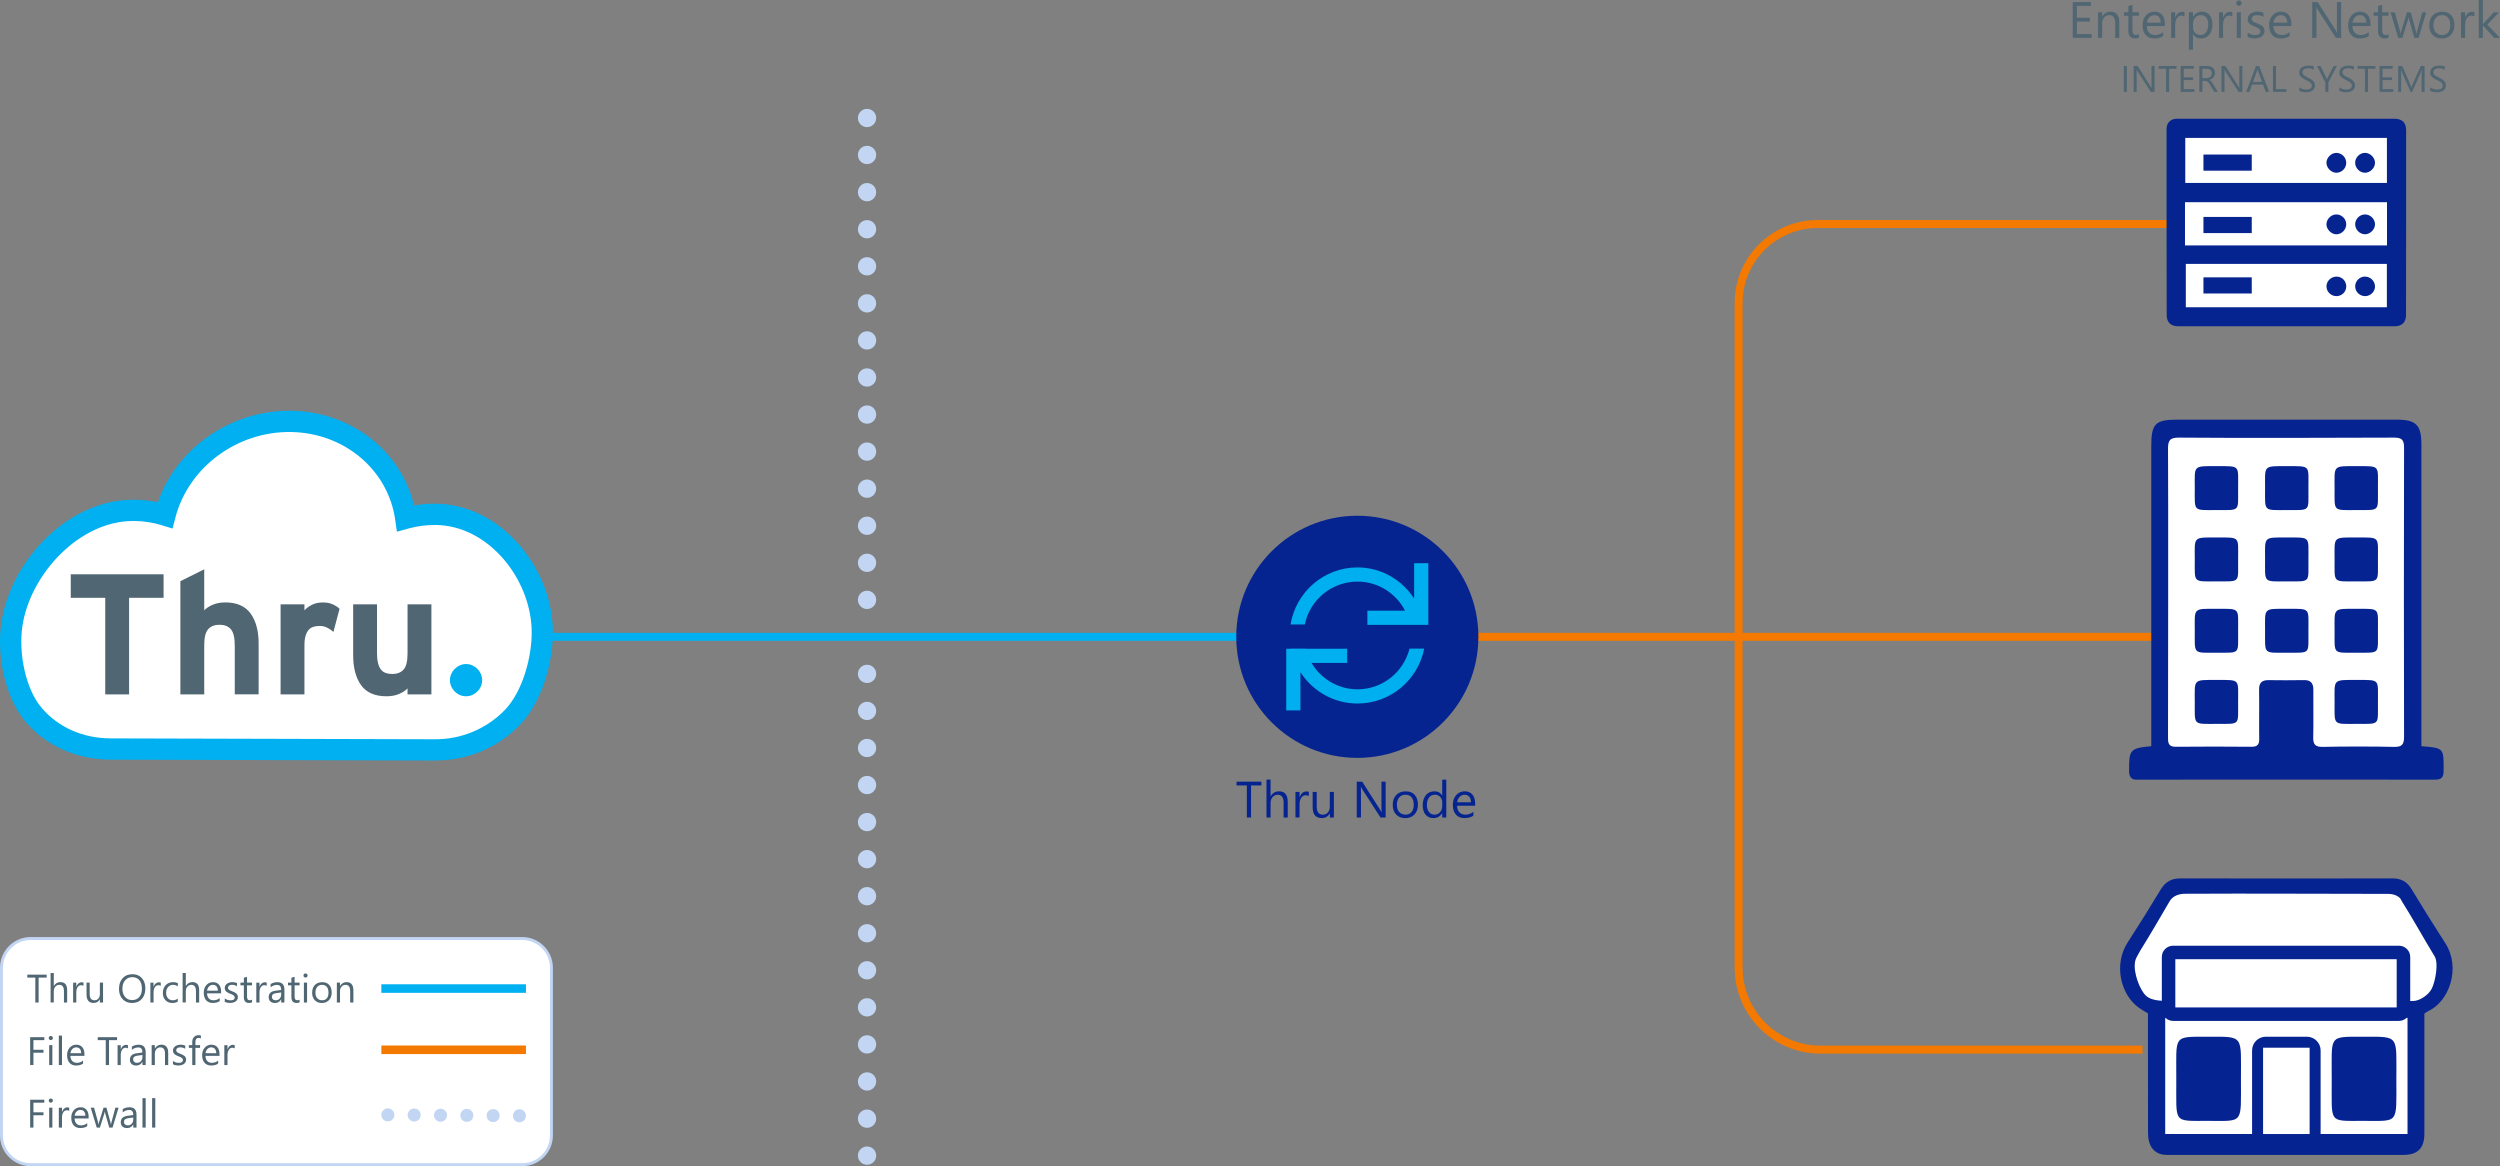 <?xml version="1.0" encoding="UTF-8"?><svg id="b" xmlns="http://www.w3.org/2000/svg" viewBox="0 0 879.42 410.22"><rect x="0" y="0" width="879.42" height="410.22" fill="#808080" stroke="none"/><defs><style>.d{fill:#f37900;}.e{fill:#00afef;}.f{fill:#fff;}.g{fill:#506672;}.h{fill:#062491;}.i{fill:#062490;}.j{fill:#00b0f0;}.k{fill:#c2d5f2;}</style></defs><g id="c"><path class="k" d="M305,64.38c-1.78,0-3.22,1.44-3.22,3.22,0,1.78,1.44,3.22,3.22,3.22,1.78,0,3.22-1.44,3.22-3.22,0-1.78-1.44-3.22-3.22-3.22"/><path class="k" d="M305,77.42c-1.78,0-3.22,1.44-3.22,3.22s1.44,3.22,3.22,3.22c1.78,0,3.22-1.44,3.22-3.22,0-1.78-1.44-3.22-3.22-3.22"/><path class="k" d="M305,90.46c-1.78,0-3.22,1.44-3.22,3.22,0,1.78,1.44,3.22,3.22,3.22,1.78,0,3.22-1.44,3.22-3.22,0-1.78-1.44-3.22-3.22-3.22"/><path class="k" d="M305,103.49c-1.78,0-3.22,1.44-3.22,3.22,0,1.78,1.44,3.22,3.22,3.22,1.78,0,3.22-1.44,3.22-3.22,0-1.78-1.44-3.22-3.22-3.22"/><path class="k" d="M305,116.53c-1.78,0-3.22,1.44-3.22,3.22,0,1.78,1.44,3.22,3.22,3.22,1.78,0,3.22-1.44,3.22-3.22,0-1.78-1.44-3.22-3.22-3.22"/><path class="k" d="M305,129.57c-1.78,0-3.22,1.44-3.22,3.22,0,1.78,1.44,3.22,3.22,3.22s3.22-1.44,3.22-3.22c0-1.78-1.44-3.22-3.22-3.22"/><path class="k" d="M305,142.61c-1.78,0-3.22,1.44-3.22,3.22,0,1.78,1.44,3.22,3.22,3.22,1.78,0,3.22-1.44,3.22-3.22,0-1.78-1.44-3.22-3.22-3.22"/><path class="k" d="M305,155.64c-1.78,0-3.22,1.44-3.22,3.22,0,1.78,1.44,3.22,3.22,3.22,1.78,0,3.22-1.44,3.22-3.22,0-1.78-1.44-3.22-3.22-3.22"/><path class="k" d="M305,168.68c-1.78,0-3.22,1.44-3.22,3.22,0,1.78,1.44,3.22,3.22,3.22,1.78,0,3.22-1.44,3.22-3.22,0-1.78-1.44-3.22-3.22-3.22"/><path class="k" d="M305,181.72c-1.78,0-3.22,1.44-3.22,3.22,0,1.78,1.44,3.22,3.22,3.22,1.78,0,3.22-1.44,3.22-3.22,0-1.78-1.44-3.22-3.22-3.22"/><path class="k" d="M305,194.76c-1.78,0-3.22,1.44-3.22,3.22,0,1.78,1.44,3.22,3.22,3.22,1.78,0,3.22-1.44,3.22-3.22,0-1.78-1.44-3.22-3.22-3.22"/><path class="k" d="M305,207.79c-1.78,0-3.22,1.44-3.22,3.22s1.44,3.22,3.22,3.22c1.78,0,3.22-1.44,3.22-3.22s-1.44-3.22-3.22-3.22"/><path class="k" d="M305,233.83c-1.78,0-3.22,1.44-3.22,3.22,0,1.78,1.44,3.22,3.22,3.22s3.22-1.44,3.22-3.22-1.44-3.22-3.22-3.22"/><path class="k" d="M305,246.86c-1.78,0-3.22,1.44-3.22,3.22,0,1.78,1.44,3.22,3.22,3.22,1.78,0,3.22-1.44,3.22-3.22,0-1.78-1.44-3.22-3.22-3.22"/><path class="k" d="M305,259.9c-1.78,0-3.22,1.44-3.22,3.22s1.44,3.22,3.22,3.22,3.22-1.44,3.22-3.22c0-1.78-1.44-3.22-3.22-3.22"/><path class="k" d="M305,272.93c-1.78,0-3.22,1.44-3.22,3.22,0,1.78,1.44,3.22,3.22,3.22s3.22-1.44,3.22-3.22c0-1.78-1.44-3.22-3.22-3.22"/><path class="k" d="M305,285.96c-1.78,0-3.22,1.44-3.22,3.22s1.44,3.22,3.22,3.22c1.78,0,3.22-1.44,3.22-3.22,0-1.78-1.44-3.22-3.22-3.22"/><path class="k" d="M305,299c-1.78,0-3.22,1.44-3.22,3.22,0,1.78,1.44,3.22,3.22,3.22,1.78,0,3.22-1.44,3.22-3.22,0-1.78-1.44-3.22-3.22-3.22"/><path class="k" d="M305,312.03c-1.78,0-3.22,1.44-3.22,3.22,0,1.78,1.44,3.22,3.22,3.22,1.78,0,3.22-1.44,3.22-3.22,0-1.78-1.44-3.22-3.22-3.22"/><path class="k" d="M305,325.07c-1.78,0-3.22,1.44-3.22,3.22,0,1.78,1.44,3.22,3.22,3.22,1.78,0,3.22-1.44,3.22-3.22s-1.44-3.22-3.22-3.22"/><path class="k" d="M305,338.1c-1.78,0-3.22,1.44-3.22,3.22,0,1.78,1.44,3.22,3.22,3.22,1.78,0,3.22-1.44,3.22-3.22,0-1.78-1.44-3.22-3.22-3.22"/><path class="k" d="M305,351.13c-1.78,0-3.22,1.44-3.22,3.22,0,1.78,1.44,3.22,3.22,3.22,1.78,0,3.22-1.44,3.22-3.22,0-1.78-1.44-3.22-3.22-3.22"/><path class="k" d="M305,364.17c-1.78,0-3.22,1.44-3.22,3.22,0,1.78,1.44,3.22,3.22,3.22,1.78,0,3.22-1.44,3.22-3.22s-1.44-3.22-3.22-3.22"/><path class="k" d="M305,377.2c-1.78,0-3.22,1.44-3.22,3.22,0,1.78,1.44,3.22,3.22,3.22,1.78,0,3.22-1.44,3.22-3.22s-1.44-3.22-3.22-3.22"/><path class="k" d="M305,51.29c-1.78,0-3.22,1.44-3.22,3.22,0,1.78,1.44,3.22,3.22,3.22,1.78,0,3.22-1.44,3.22-3.22,0-1.78-1.44-3.22-3.22-3.22"/><path class="k" d="M305,390.29c-1.78,0-3.22,1.44-3.22,3.22,0,1.78,1.44,3.22,3.22,3.22,1.78,0,3.22-1.44,3.22-3.22,0-1.78-1.44-3.22-3.22-3.22"/><path class="k" d="M305,38.29c-1.78,0-3.22,1.44-3.22,3.22,0,1.78,1.44,3.22,3.22,3.22,1.78,0,3.22-1.44,3.22-3.22,0-1.78-1.44-3.22-3.22-3.22"/><path class="k" d="M305,403.29c-1.78,0-3.22,1.44-3.22,3.22,0,1.78,1.44,3.22,3.22,3.22,1.78,0,3.22-1.44,3.22-3.22,0-1.78-1.44-3.22-3.22-3.22"/><path class="i" d="M443.72,276.3h-3.64v11.27h-1.48v-11.27h-3.63v-1.34h8.75v1.34Z"/><path class="i" d="M452.98,287.57h-1.44v-5.19c0-1.88-.7-2.81-2.09-2.81-.7,0-1.29.27-1.78.81s-.72,1.24-.72,2.09v5.1h-1.44v-13.32h1.44v5.82h.04c.69-1.14,1.68-1.71,2.95-1.71,2.03,0,3.04,1.22,3.04,3.67v5.55Z"/><path class="i" d="M460.39,280.03c-.25-.19-.62-.29-1.09-.29-.62,0-1.13.29-1.54.87s-.62,1.37-.62,2.37v4.59h-1.44v-9h1.44v1.85h.04c.21-.63.52-1.13.94-1.48s.89-.53,1.42-.53c.38,0,.66.04.86.12v1.49Z"/><path class="i" d="M469.23,287.57h-1.44v-1.42h-.04c-.6,1.09-1.52,1.63-2.78,1.63-2.14,0-3.22-1.28-3.22-3.83v-5.38h1.43v5.15c0,1.9.73,2.85,2.18,2.85.7,0,1.28-.26,1.74-.78s.68-1.2.68-2.03v-5.19h1.44v9Z"/><path class="i" d="M487.42,287.57h-1.81l-6.49-10.05c-.16-.25-.3-.52-.4-.79h-.05c.05.27.07.85.07,1.73v9.11h-1.48v-12.6h1.92l6.31,9.89c.26.41.43.69.51.84h.04c-.06-.36-.09-.98-.09-1.85v-8.88h1.48v12.6Z"/><path class="i" d="M494.3,287.78c-1.33,0-2.39-.42-3.19-1.26s-1.19-1.96-1.19-3.34c0-1.51.41-2.69,1.24-3.54s1.94-1.27,3.35-1.27,2.39.41,3.14,1.24,1.13,1.97,1.13,3.44-.41,2.59-1.22,3.45-1.9,1.3-3.27,1.3ZM494.4,279.57c-.93,0-1.66.31-2.2.94s-.81,1.5-.81,2.61.27,1.91.82,2.52,1.27.92,2.19.92,1.65-.3,2.15-.91.75-1.46.75-2.58-.25-1.99-.75-2.6-1.22-.91-2.15-.91Z"/><path class="i" d="M508.76,287.57h-1.44v-1.53h-.04c-.67,1.16-1.7,1.74-3.09,1.74-1.13,0-2.03-.4-2.71-1.21s-1.02-1.9-1.02-3.29c0-1.49.38-2.68,1.12-3.58s1.75-1.34,3-1.34,2.14.49,2.7,1.46h.04v-5.57h1.44v13.32ZM507.32,283.5v-1.33c0-.73-.24-1.34-.72-1.85s-1.09-.76-1.83-.76c-.88,0-1.57.32-2.07.97s-.76,1.54-.76,2.67c0,1.04.24,1.86.73,2.46s1.13.9,1.95.9,1.45-.29,1.96-.87.75-1.31.75-2.2Z"/><path class="i" d="M518.91,283.43h-6.35c.02,1,.29,1.78.81,2.32s1.22.82,2.13.82c1.01,0,1.95-.33,2.79-1v1.35c-.79.57-1.84.86-3.14.86s-2.27-.41-3-1.23-1.09-1.97-1.09-3.45c0-1.4.4-2.54,1.19-3.42s1.78-1.32,2.96-1.32,2.09.38,2.73,1.14.97,1.82.97,3.17v.76ZM517.44,282.21c0-.83-.21-1.48-.6-1.94s-.94-.69-1.65-.69-1.26.24-1.73.73-.77,1.12-.88,1.91h4.86Z"/><path class="g" d="M735.79,13.32h-6.68V.72h6.4v1.34h-4.92v4.19h4.55v1.33h-4.55v4.41h5.2v1.34Z"/><path class="g" d="M745.5,13.32h-1.44v-5.13c0-1.91-.7-2.87-2.09-2.87-.72,0-1.32.27-1.79.81s-.71,1.23-.71,2.05v5.13h-1.44V4.32h1.44v1.49h.04c.68-1.14,1.66-1.71,2.95-1.71.98,0,1.74.32,2.26.95s.78,1.55.78,2.76v5.5Z"/><path class="g" d="M752.39,13.24c-.34.19-.79.28-1.34.28-1.58,0-2.36-.88-2.36-2.64v-5.33h-1.55v-1.23h1.55v-2.2l1.44-.47v2.66h2.27v1.23h-2.27v5.07c0,.6.1,1.03.31,1.29s.54.39,1.02.39c.36,0,.68-.1.94-.3v1.23Z"/><path class="g" d="M761.54,9.18h-6.35c.02,1,.29,1.78.81,2.32s1.22.82,2.13.82c1.01,0,1.95-.33,2.79-1v1.35c-.79.57-1.84.86-3.14.86s-2.27-.41-3-1.23-1.09-1.97-1.09-3.45c0-1.4.4-2.54,1.19-3.42s1.78-1.32,2.96-1.32,2.09.38,2.73,1.14.97,1.82.97,3.17v.76ZM760.07,7.96c0-.83-.21-1.48-.6-1.94s-.94-.69-1.65-.69-1.26.24-1.73.73-.77,1.12-.88,1.91h4.86Z"/><path class="g" d="M768.42,5.78c-.25-.19-.62-.29-1.09-.29-.62,0-1.13.29-1.54.87s-.62,1.37-.62,2.37v4.59h-1.44V4.32h1.44v1.85h.04c.21-.63.52-1.13.94-1.48s.89-.53,1.42-.53c.38,0,.66.04.86.12v1.49Z"/><path class="g" d="M771.46,12.02h-.04v5.44h-1.44V4.32h1.44v1.58h.04c.71-1.2,1.75-1.79,3.11-1.79,1.16,0,2.07.4,2.72,1.21s.98,1.89.98,3.24c0,1.51-.37,2.71-1.1,3.62s-1.73,1.36-3.01,1.36c-1.17,0-2.07-.5-2.7-1.51ZM771.42,8.39v1.26c0,.74.24,1.38.73,1.89s1.1.78,1.84.78c.87,0,1.56-.33,2.05-1s.74-1.6.74-2.79c0-1-.23-1.79-.69-2.36s-1.09-.85-1.88-.85c-.84,0-1.51.29-2.02.87s-.76,1.31-.76,2.19Z"/><path class="g" d="M785.26,5.78c-.25-.19-.62-.29-1.09-.29-.62,0-1.13.29-1.54.87s-.62,1.37-.62,2.37v4.59h-1.44V4.32h1.44v1.85h.04c.21-.63.52-1.13.94-1.48s.89-.53,1.42-.53c.38,0,.66.04.86.12v1.49Z"/><path class="g" d="M787.56,2.04c-.26,0-.48-.09-.66-.26s-.27-.4-.27-.67.09-.49.27-.67.4-.27.66-.27.49.09.67.27.28.4.28.67-.09.48-.28.66-.41.27-.67.27ZM788.26,13.32h-1.44V4.32h1.44v9Z"/><path class="g" d="M790.64,13v-1.55c.79.58,1.65.87,2.59.87,1.27,0,1.9-.42,1.9-1.27,0-.24-.05-.44-.16-.61s-.25-.31-.44-.44-.4-.24-.65-.35-.52-.21-.8-.32c-.4-.16-.75-.32-1.05-.48s-.55-.34-.76-.54-.35-.43-.46-.69-.15-.56-.15-.91c0-.42.1-.8.29-1.12s.45-.6.77-.82.69-.39,1.1-.5.84-.17,1.28-.17c.78,0,1.48.13,2.09.4v1.46c-.66-.43-1.42-.65-2.29-.65-.27,0-.51.03-.73.09s-.4.15-.56.26-.28.24-.36.4-.13.33-.13.51c0,.23.04.43.13.59s.21.3.37.42.36.23.6.33.5.21.8.33c.4.15.76.31,1.07.47s.59.34.81.54.39.44.51.7.18.58.18.94c0,.45-.1.83-.29,1.16s-.46.6-.79.82c-.33.22-.71.38-1.13.48s-.88.16-1.34.16c-.93,0-1.73-.18-2.41-.54Z"/><path class="g" d="M806.05,9.18h-6.35c.02,1,.29,1.78.81,2.32s1.22.82,2.13.82c1.01,0,1.95-.33,2.79-1v1.35c-.79.57-1.84.86-3.14.86s-2.27-.41-3-1.23-1.09-1.97-1.09-3.45c0-1.4.4-2.54,1.19-3.42s1.78-1.32,2.96-1.32,2.09.38,2.73,1.14.97,1.82.97,3.17v.76ZM804.58,7.96c0-.83-.21-1.48-.6-1.94s-.94-.69-1.65-.69-1.26.24-1.73.73-.77,1.12-.88,1.91h4.86Z"/><path class="g" d="M823.52,13.32h-1.81l-6.49-10.05c-.16-.25-.3-.52-.4-.79h-.05c.05.27.07.85.07,1.73v9.11h-1.48V.72h1.92l6.31,9.89c.26.41.43.69.51.84h.04c-.06-.36-.09-.98-.09-1.85V.72h1.48v12.6Z"/><path class="g" d="M833.86,9.18h-6.35c.02,1,.29,1.78.81,2.32s1.22.82,2.13.82c1.01,0,1.95-.33,2.79-1v1.35c-.79.57-1.84.86-3.14.86s-2.27-.41-3-1.23-1.09-1.97-1.09-3.45c0-1.4.4-2.54,1.19-3.42s1.78-1.32,2.96-1.32,2.09.38,2.73,1.14.97,1.82.97,3.17v.76ZM832.38,7.96c0-.83-.21-1.48-.6-1.94s-.94-.69-1.65-.69-1.26.24-1.73.73-.77,1.12-.88,1.91h4.86Z"/><path class="g" d="M840.22,13.24c-.34.19-.79.28-1.34.28-1.58,0-2.36-.88-2.36-2.64v-5.33h-1.55v-1.23h1.55v-2.2l1.44-.47v2.66h2.27v1.23h-2.27v5.07c0,.6.1,1.03.31,1.29s.54.39,1.02.39c.36,0,.68-.1.94-.3v1.23Z"/><path class="g" d="M853.48,4.32l-2.7,9h-1.49l-1.85-6.44c-.07-.25-.12-.52-.14-.83h-.04c-.02.21-.08.48-.18.82l-2.01,6.46h-1.44l-2.72-9h1.51l1.86,6.77c.06.21.1.47.12.81h.07c.02-.26.07-.53.16-.83l2.07-6.75h1.32l1.86,6.79c.06.22.1.49.13.81h.07c.01-.23.06-.5.15-.81l1.83-6.79h1.42Z"/><path class="g" d="M858.91,13.54c-1.33,0-2.39-.42-3.19-1.26s-1.19-1.96-1.19-3.34c0-1.51.41-2.69,1.24-3.54s1.94-1.27,3.35-1.27,2.39.41,3.14,1.24,1.13,1.97,1.13,3.44-.41,2.59-1.22,3.45-1.9,1.3-3.26,1.3ZM859.02,5.33c-.93,0-1.66.31-2.2.94s-.81,1.5-.81,2.61.27,1.91.82,2.52,1.27.92,2.19.92,1.65-.3,2.15-.91.75-1.46.75-2.58-.25-1.99-.75-2.6-1.22-.91-2.15-.91Z"/><path class="g" d="M870.39,5.78c-.25-.19-.62-.29-1.09-.29-.62,0-1.13.29-1.54.87s-.62,1.37-.62,2.37v4.59h-1.44V4.32h1.44v1.85h.04c.21-.63.52-1.13.94-1.48s.89-.53,1.42-.53c.38,0,.66.04.86.12v1.49Z"/><path class="g" d="M879.42,13.32h-2.02l-3.97-4.32h-.04v4.32h-1.44V0h1.44v8.45h.04l3.78-4.12h1.89l-4.17,4.34,4.5,4.66Z"/><path class="g" d="M748.16,32.32h-1.07v-9.1h1.07v9.1Z"/><path class="g" d="M757.89,32.32h-1.31l-4.68-7.26c-.12-.18-.22-.37-.29-.57h-.04c.03.19.05.61.05,1.25v6.58h-1.07v-9.1h1.38l4.56,7.14c.19.3.31.5.37.61h.03c-.04-.26-.06-.71-.06-1.34v-6.41h1.07v9.1Z"/><path class="g" d="M765.66,24.19h-2.63v8.14h-1.07v-8.14h-2.62v-.96h6.32v.96Z"/><path class="g" d="M771.91,32.32h-4.82v-9.1h4.62v.96h-3.55v3.03h3.29v.96h-3.29v3.19h3.76v.96Z"/><path class="g" d="M780.19,32.32h-1.27l-1.52-2.55c-.14-.24-.27-.44-.41-.61-.13-.17-.27-.3-.4-.41-.14-.11-.29-.18-.44-.23-.16-.05-.34-.07-.54-.07h-.88v3.87h-1.07v-9.1h2.72c.4,0,.76.05,1.1.15.34.1.63.25.88.45.25.2.44.46.58.76.14.3.21.66.21,1.06,0,.32-.05.61-.14.87-.1.26-.23.5-.41.71-.18.21-.39.38-.63.53-.25.15-.53.26-.83.34v.03c.15.07.28.15.4.23.11.09.22.19.32.31s.2.25.3.4c.1.15.21.33.33.52l1.71,2.74ZM774.73,24.19v3.3h1.45c.27,0,.51-.04.74-.12.23-.08.42-.2.59-.35.17-.15.29-.33.39-.55.09-.22.14-.46.14-.73,0-.49-.16-.87-.47-1.14-.32-.27-.77-.41-1.37-.41h-1.46Z"/><path class="g" d="M788.78,32.32h-1.31l-4.68-7.26c-.12-.18-.22-.37-.29-.57h-.04c.03.19.05.61.05,1.25v6.58h-1.07v-9.1h1.38l4.56,7.14c.19.3.31.5.37.61h.03c-.04-.26-.06-.71-.06-1.34v-6.41h1.07v9.1Z"/><path class="g" d="M798.21,32.32h-1.18l-.96-2.55h-3.86l-.91,2.55h-1.19l3.49-9.1h1.1l3.5,9.1ZM795.72,28.81l-1.43-3.88c-.05-.13-.09-.33-.14-.61h-.03c-.04.26-.09.46-.15.61l-1.42,3.88h3.15Z"/><path class="g" d="M804.27,32.32h-4.72v-9.1h1.07v8.14h3.66v.96Z"/><path class="g" d="M808.8,31.96v-1.26c.14.13.32.24.52.34s.41.19.63.26c.22.07.45.12.67.16.22.04.43.06.62.06.66,0,1.15-.12,1.47-.36.32-.24.49-.59.49-1.05,0-.25-.05-.46-.16-.64-.11-.18-.26-.35-.45-.5-.19-.15-.42-.29-.68-.43-.26-.14-.54-.28-.84-.43-.32-.16-.61-.32-.89-.49-.27-.17-.51-.35-.72-.55s-.36-.42-.48-.68c-.12-.25-.17-.55-.17-.89,0-.41.09-.78.27-1.08.18-.31.42-.56.72-.76.3-.2.63-.35,1.01-.44s.76-.15,1.16-.15c.9,0,1.55.11,1.96.32v1.2c-.54-.37-1.23-.56-2.07-.56-.23,0-.47.02-.7.07-.23.05-.44.13-.62.24-.18.11-.33.25-.44.43s-.17.39-.17.63c0,.23.04.43.13.6.09.17.21.32.38.46.17.14.38.27.62.41.24.13.52.27.84.43.33.16.63.33.93.51s.55.37.77.59c.22.22.39.46.52.72.13.26.19.56.19.9,0,.45-.09.83-.26,1.14-.18.31-.41.56-.71.76-.3.19-.64.34-1.03.42-.39.09-.8.13-1.23.13-.14,0-.32-.01-.53-.04-.21-.02-.43-.06-.65-.1-.22-.04-.43-.1-.62-.17-.2-.07-.35-.14-.47-.22Z"/><path class="g" d="M822.05,23.22l-3,5.74v3.36h-1.07v-3.34l-2.93-5.76h1.21l2.04,4.11c.03.05.1.24.22.56h.02c.04-.14.12-.33.24-.56l2.13-4.11h1.13Z"/><path class="g" d="M822.9,31.96v-1.26c.14.13.32.24.52.34s.41.19.63.26c.22.07.45.12.67.16.22.04.43.06.62.06.66,0,1.15-.12,1.47-.36.32-.24.49-.59.49-1.05,0-.25-.05-.46-.16-.64-.11-.18-.26-.35-.45-.5-.19-.15-.42-.29-.68-.43-.26-.14-.54-.28-.84-.43-.32-.16-.61-.32-.89-.49-.27-.17-.51-.35-.72-.55s-.36-.42-.48-.68c-.12-.25-.17-.55-.17-.89,0-.41.09-.78.27-1.08.18-.31.42-.56.72-.76.3-.2.63-.35,1.01-.44s.76-.15,1.16-.15c.9,0,1.55.11,1.96.32v1.2c-.54-.37-1.23-.56-2.07-.56-.23,0-.47.02-.7.07-.23.05-.44.13-.62.24-.18.11-.33.25-.44.43s-.17.39-.17.63c0,.23.04.43.13.6.09.17.21.32.38.46.17.14.38.27.62.41.24.13.52.27.84.43.33.16.63.33.93.51s.55.37.77.59c.22.22.39.46.52.72.13.26.19.56.19.9,0,.45-.09.83-.26,1.14-.18.31-.41.56-.71.76-.3.19-.64.34-1.03.42-.39.09-.8.13-1.23.13-.14,0-.32-.01-.53-.04-.21-.02-.43-.06-.65-.1-.22-.04-.43-.1-.62-.17-.2-.07-.35-.14-.47-.22Z"/><path class="g" d="M835.61,24.19h-2.63v8.14h-1.07v-8.14h-2.62v-.96h6.32v.96Z"/><path class="g" d="M841.86,32.32h-4.82v-9.1h4.62v.96h-3.55v3.03h3.29v.96h-3.29v3.19h3.76v.96Z"/><path class="g" d="M852.89,32.32h-1.06v-6.11c0-.48.03-1.07.09-1.77h-.03c-.1.41-.19.7-.27.88l-3.11,7h-.52l-3.1-6.94c-.09-.2-.18-.51-.27-.93h-.03c.03.36.05.96.05,1.78v6.09h-1.03v-9.1h1.41l2.79,6.35c.22.49.36.85.42,1.09h.04c.18-.5.33-.87.44-1.12l2.85-6.32h1.33v9.1Z"/><path class="g" d="M854.86,31.96v-1.26c.14.13.32.24.52.34s.41.19.63.26c.22.07.45.12.67.16.22.04.43.06.62.06.66,0,1.15-.12,1.47-.36.32-.24.49-.59.49-1.05,0-.25-.05-.46-.16-.64-.11-.18-.26-.35-.45-.5-.19-.15-.42-.29-.68-.43-.26-.14-.54-.28-.84-.43-.32-.16-.61-.32-.89-.49-.27-.17-.51-.35-.72-.55s-.36-.42-.48-.68c-.12-.25-.17-.55-.17-.89,0-.41.09-.78.27-1.08.18-.31.42-.56.72-.76.3-.2.63-.35,1.01-.44s.76-.15,1.16-.15c.9,0,1.55.11,1.96.32v1.2c-.54-.37-1.23-.56-2.07-.56-.23,0-.47.02-.7.07-.23.05-.44.13-.62.24-.18.11-.33.25-.44.43s-.17.39-.17.63c0,.23.04.43.13.6.09.17.21.32.38.46.17.14.38.27.62.41.24.13.52.27.84.43.33.16.63.33.93.51s.55.37.77.59c.22.22.39.46.52.72.13.26.19.56.19.9,0,.45-.09.83-.26,1.14-.18.31-.41.56-.71.76-.3.19-.64.34-1.03.42-.39.09-.8.13-1.23.13-.14,0-.32-.01-.53-.04-.21-.02-.43-.06-.65-.1-.22-.04-.43-.1-.62-.17-.2-.07-.35-.14-.47-.22Z"/><rect class="f" x=".52" y="330.14" width="193.46" height="79.57" rx="10.28" ry="10.28"/><path class="k" d="M183.7,410.22H10.8C4.84,410.22,0,405.38,0,399.42v-59c0-5.96,4.84-10.8,10.8-10.8h172.89c5.96,0,10.8,4.84,10.8,10.8v59c0,5.96-4.84,10.8-10.8,10.8ZM10.8,330.66c-5.39,0-9.76,4.37-9.76,9.76v59c0,5.39,4.37,9.76,9.76,9.76h172.89c5.39,0,9.76-4.38,9.76-9.76v-59c0-5.39-4.37-9.76-9.76-9.76H10.8Z"/><path class="g" d="M16.41,343.89h-2.83v8.76h-1.15v-8.76h-2.82v-1.04h6.8v1.04Z"/><path class="g" d="M23.61,352.65h-1.12v-4.03c0-1.46-.54-2.19-1.63-2.19-.55,0-1.01.21-1.38.63s-.56.96-.56,1.62v3.96h-1.12v-10.36h1.12v4.53h.03c.54-.88,1.3-1.33,2.3-1.33,1.58,0,2.37.95,2.37,2.85v4.31Z"/><path class="g" d="M29.37,346.79c-.2-.15-.48-.23-.85-.23-.48,0-.88.23-1.2.68s-.48,1.07-.48,1.85v3.57h-1.12v-7h1.12v1.44h.03c.16-.49.4-.88.73-1.15s.69-.41,1.1-.41c.29,0,.52.03.67.1v1.16Z"/><path class="g" d="M36.25,352.65h-1.12v-1.11h-.03c-.46.85-1.19,1.27-2.16,1.27-1.67,0-2.5-.99-2.5-2.98v-4.18h1.11v4.01c0,1.48.56,2.21,1.7,2.21.55,0,1-.2,1.35-.6s.53-.93.53-1.58v-4.03h1.12v7Z"/><path class="g" d="M46.45,352.82c-1.39,0-2.5-.46-3.34-1.37s-1.25-2.11-1.25-3.58c0-1.58.43-2.83,1.28-3.77s2.01-1.41,3.48-1.41c1.35,0,2.44.46,3.27,1.37s1.24,2.1,1.24,3.58c0,1.6-.42,2.86-1.27,3.79s-1.98,1.39-3.4,1.39ZM46.53,343.73c-1.03,0-1.87.37-2.51,1.11s-.96,1.72-.96,2.93.31,2.18.94,2.92,1.44,1.1,2.45,1.1c1.08,0,1.92-.35,2.54-1.05s.93-1.68.93-2.95-.3-2.29-.9-3-1.43-1.06-2.49-1.06Z"/><path class="g" d="M56.55,346.79c-.2-.15-.48-.23-.85-.23-.48,0-.88.23-1.2.68s-.48,1.07-.48,1.85v3.57h-1.12v-7h1.12v1.44h.03c.16-.49.4-.88.73-1.15s.69-.41,1.1-.41c.29,0,.52.03.67.1v1.16Z"/><path class="g" d="M62.54,352.33c-.54.32-1.18.49-1.91.49-1,0-1.8-.32-2.42-.97s-.92-1.49-.92-2.53c0-1.15.33-2.08.99-2.78s1.54-1.05,2.65-1.05c.62,0,1.16.11,1.63.34v1.15c-.52-.36-1.08-.55-1.67-.55-.72,0-1.3.26-1.76.77s-.69,1.19-.69,2.02.22,1.47.65,1.94,1.01.71,1.73.71c.61,0,1.19-.2,1.72-.61v1.07Z"/><path class="g" d="M70.05,352.65h-1.12v-4.03c0-1.46-.54-2.19-1.63-2.19-.55,0-1.01.21-1.38.63s-.56.96-.56,1.62v3.96h-1.12v-10.36h1.12v4.53h.03c.54-.88,1.3-1.33,2.3-1.33,1.58,0,2.37.95,2.37,2.85v4.31Z"/><path class="g" d="M77.78,349.43h-4.94c.02.78.23,1.38.63,1.8s.95.64,1.65.64c.79,0,1.51-.26,2.17-.78v1.05c-.62.45-1.43.67-2.44.67s-1.77-.32-2.33-.95-.85-1.53-.85-2.68c0-1.09.31-1.98.93-2.66.62-.69,1.38-1.03,2.3-1.03s1.62.3,2.13.89.75,1.42.75,2.47v.59ZM76.63,348.48c0-.65-.16-1.15-.47-1.51-.31-.36-.74-.54-1.28-.54s-.98.19-1.35.57-.6.87-.68,1.48h3.78Z"/><path class="g" d="M79.06,352.4v-1.2c.61.45,1.28.68,2.02.68.98,0,1.48-.33,1.48-.98,0-.19-.04-.35-.13-.48-.08-.13-.2-.25-.34-.35-.14-.1-.31-.19-.51-.27-.19-.08-.4-.16-.63-.25-.31-.12-.58-.25-.82-.37-.23-.13-.43-.27-.59-.42-.16-.16-.28-.34-.36-.54-.08-.2-.12-.44-.12-.7,0-.33.08-.62.23-.87s.35-.46.6-.64.54-.3.86-.39c.32-.09.65-.13.99-.13.61,0,1.15.1,1.63.31v1.13c-.51-.34-1.11-.51-1.78-.51-.21,0-.4.02-.57.07s-.31.12-.43.2c-.12.09-.21.19-.28.31-.07.12-.1.25-.1.4,0,.18.03.33.1.46.07.12.16.23.29.33s.28.18.46.26.39.16.62.25c.31.12.59.24.83.37s.46.27.63.42.31.34.4.54c.09.21.14.45.14.73,0,.35-.08.65-.23.9-.15.26-.36.47-.61.64s-.55.29-.88.38-.68.12-1.05.12c-.72,0-1.34-.14-1.87-.42Z"/><path class="g" d="M88.67,352.59c-.26.15-.61.22-1.05.22-1.23,0-1.84-.68-1.84-2.05v-4.14h-1.2v-.96h1.2v-1.71l1.12-.36v2.07h1.76v.96h-1.76v3.94c0,.47.08.8.24,1s.42.3.79.3c.28,0,.53-.08.73-.23v.96Z"/><path class="g" d="M93.81,346.79c-.2-.15-.48-.23-.85-.23-.48,0-.88.23-1.2.68-.32.45-.48,1.07-.48,1.85v3.57h-1.12v-7h1.12v1.44h.03c.16-.49.4-.88.73-1.15s.7-.41,1.1-.41c.29,0,.51.03.67.1v1.16Z"/><path class="g" d="M100.04,352.65h-1.12v-1.09h-.03c-.49.84-1.21,1.26-2.15,1.26-.7,0-1.24-.18-1.64-.55-.39-.37-.59-.86-.59-1.47,0-1.31.77-2.07,2.31-2.28l2.1-.29c0-1.19-.48-1.78-1.44-1.78-.84,0-1.6.29-2.28.86v-1.15c.69-.44,1.48-.66,2.38-.66,1.65,0,2.47.87,2.47,2.61v4.55ZM98.92,349.11l-1.69.23c-.52.07-.91.2-1.18.39s-.4.51-.4.98c0,.34.12.62.37.84.24.22.57.32.97.32.56,0,1.02-.19,1.38-.58.36-.39.54-.88.54-1.48v-.7Z"/><path class="g" d="M105.4,352.59c-.26.15-.61.22-1.05.22-1.23,0-1.84-.68-1.84-2.05v-4.14h-1.2v-.96h1.2v-1.71l1.12-.36v2.07h1.76v.96h-1.76v3.94c0,.47.08.8.24,1s.42.3.79.3c.28,0,.53-.08.73-.23v.96Z"/><path class="g" d="M107.47,343.88c-.2,0-.37-.07-.51-.21s-.21-.31-.21-.52.07-.38.21-.52.31-.21.51-.21.38.07.52.21c.14.14.21.31.21.52s-.07.37-.21.51c-.14.14-.32.21-.52.21ZM108.02,352.65h-1.12v-7h1.12v7Z"/><path class="g" d="M113.21,352.82c-1.03,0-1.86-.33-2.48-.98-.62-.65-.93-1.52-.93-2.6,0-1.18.32-2.09.96-2.75s1.51-.99,2.6-.99,1.86.32,2.44.96c.59.64.88,1.53.88,2.67s-.32,2.01-.95,2.68c-.63.67-1.48,1.01-2.54,1.01ZM113.3,346.43c-.72,0-1.29.25-1.71.73s-.63,1.17-.63,2.03.21,1.48.64,1.96.99.72,1.7.72,1.28-.23,1.67-.7c.39-.47.58-1.14.58-2s-.2-1.55-.58-2.02c-.39-.47-.95-.71-1.67-.71Z"/><path class="g" d="M124.3,352.65h-1.12v-3.99c0-1.49-.54-2.23-1.63-2.23-.56,0-1.02.21-1.39.63-.37.42-.55.95-.55,1.6v3.99h-1.12v-7h1.12v1.16h.03c.53-.88,1.29-1.33,2.3-1.33.77,0,1.35.25,1.76.74s.61,1.21.61,2.14v4.28Z"/><path class="g" d="M15.59,365.89h-3.83v3.39h3.54v1.03h-3.54v4.34h-1.15v-9.8h4.98v1.04Z"/><path class="g" d="M17.87,365.88c-.2,0-.37-.07-.51-.21s-.21-.31-.21-.52.07-.38.21-.52.31-.21.51-.21.38.07.52.21.22.31.22.52-.07.37-.22.51-.32.21-.52.21ZM18.42,374.65h-1.12v-7h1.12v7Z"/><path class="g" d="M21.81,374.65h-1.12v-10.36h1.12v10.36Z"/><path class="g" d="M29.71,371.43h-4.94c.02.78.23,1.38.63,1.8s.95.64,1.65.64c.79,0,1.51-.26,2.17-.78v1.05c-.62.45-1.43.67-2.44.67s-1.77-.32-2.33-.95-.85-1.53-.85-2.68c0-1.09.31-1.98.93-2.66s1.38-1.03,2.3-1.03,1.62.3,2.13.89.75,1.42.75,2.47v.59ZM28.56,370.48c0-.65-.16-1.15-.47-1.51s-.73-.54-1.28-.54-.98.19-1.35.57-.6.87-.68,1.48h3.78Z"/><path class="g" d="M41.18,365.89h-2.83v8.76h-1.15v-8.76h-2.82v-1.04h6.8v1.04Z"/><path class="g" d="M45.01,368.79c-.2-.15-.48-.23-.85-.23-.48,0-.88.23-1.2.68s-.48,1.07-.48,1.85v3.57h-1.12v-7h1.12v1.44h.03c.16-.49.4-.88.73-1.15s.69-.41,1.1-.41c.29,0,.52.03.67.1v1.16Z"/><path class="g" d="M51.23,374.65h-1.12v-1.09h-.03c-.49.84-1.21,1.26-2.15,1.26-.7,0-1.24-.18-1.64-.55s-.59-.86-.59-1.47c0-1.31.77-2.07,2.31-2.28l2.1-.29c0-1.19-.48-1.78-1.44-1.78-.84,0-1.6.29-2.28.86v-1.15c.69-.44,1.48-.66,2.38-.66,1.65,0,2.47.87,2.47,2.61v4.55ZM50.11,371.11l-1.69.23c-.52.07-.91.2-1.18.39s-.4.51-.4.98c0,.34.12.62.37.84s.57.32.97.32c.56,0,1.02-.19,1.38-.58s.54-.88.54-1.48v-.7Z"/><path class="g" d="M59.16,374.65h-1.12v-3.99c0-1.49-.54-2.23-1.63-2.23-.56,0-1.02.21-1.39.63s-.55.95-.55,1.6v3.99h-1.12v-7h1.12v1.16h.03c.53-.88,1.29-1.33,2.3-1.33.77,0,1.35.25,1.76.74s.61,1.21.61,2.14v4.28Z"/><path class="g" d="M60.84,374.4v-1.2c.61.45,1.28.68,2.02.68.98,0,1.48-.33,1.48-.98,0-.19-.04-.35-.12-.48-.09-.13-.2-.25-.34-.35-.14-.1-.31-.19-.51-.27-.2-.08-.4-.16-.63-.25-.31-.12-.58-.25-.82-.37-.23-.13-.43-.27-.59-.42s-.28-.34-.36-.54-.12-.44-.12-.7c0-.33.08-.62.23-.87s.35-.46.6-.64.54-.3.86-.39c.32-.09.65-.13.99-.13.61,0,1.15.1,1.63.31v1.13c-.52-.34-1.11-.51-1.78-.51-.21,0-.4.02-.57.07-.17.05-.31.12-.43.2s-.21.19-.28.31-.1.25-.1.4c0,.18.03.33.1.46s.16.23.29.33c.13.1.28.18.46.26.18.08.39.16.62.25.31.12.59.24.83.37s.46.27.63.42c.17.16.31.34.4.54.09.21.14.45.14.73,0,.35-.08.65-.23.9s-.36.47-.61.64c-.26.17-.55.29-.88.38-.33.08-.68.12-1.04.12-.72,0-1.34-.14-1.87-.42Z"/><path class="g" d="M70.67,365.27c-.22-.12-.47-.18-.75-.18-.78,0-1.18.49-1.18,1.48v1.08h1.64v.96h-1.64v6.04h-1.11v-6.04h-1.2v-.96h1.2v-1.13c0-.73.21-1.31.64-1.74s.95-.64,1.59-.64c.34,0,.61.04.81.12v1.01Z"/><path class="g" d="M77.22,371.43h-4.94c.02.78.23,1.38.63,1.8s.95.64,1.65.64c.79,0,1.51-.26,2.17-.78v1.05c-.62.45-1.43.67-2.44.67s-1.77-.32-2.33-.95-.85-1.53-.85-2.68c0-1.09.31-1.98.93-2.66.62-.69,1.38-1.03,2.3-1.03s1.62.3,2.13.89.75,1.42.75,2.47v.59ZM76.07,370.48c0-.65-.16-1.15-.47-1.51-.31-.36-.74-.54-1.28-.54s-.98.19-1.35.57-.6.87-.68,1.48h3.78Z"/><path class="g" d="M82.56,368.79c-.2-.15-.48-.23-.85-.23-.48,0-.88.23-1.2.68-.32.45-.48,1.07-.48,1.85v3.57h-1.12v-7h1.12v1.44h.03c.16-.49.4-.88.73-1.15s.7-.41,1.1-.41c.29,0,.51.03.67.1v1.16Z"/><path class="g" d="M15.59,387.89h-3.83v3.39h3.54v1.03h-3.54v4.34h-1.15v-9.8h4.98v1.04Z"/><path class="g" d="M17.87,387.88c-.2,0-.37-.07-.51-.21s-.21-.31-.21-.52.07-.38.21-.52.31-.21.51-.21.38.07.52.21.22.31.22.52-.07.37-.22.51-.32.21-.52.21ZM18.42,396.65h-1.12v-7h1.12v7Z"/><path class="g" d="M24.34,390.79c-.2-.15-.48-.23-.85-.23-.48,0-.88.23-1.2.68s-.48,1.07-.48,1.85v3.57h-1.12v-7h1.12v1.44h.03c.16-.49.4-.88.73-1.15s.69-.41,1.1-.41c.29,0,.52.03.67.1v1.16Z"/><path class="g" d="M31.18,393.43h-4.94c.02.78.23,1.38.63,1.8s.95.64,1.65.64c.79,0,1.51-.26,2.17-.78v1.05c-.62.45-1.43.67-2.44.67s-1.77-.32-2.33-.95-.85-1.53-.85-2.68c0-1.09.31-1.98.93-2.66s1.38-1.03,2.3-1.03,1.62.3,2.13.89.75,1.42.75,2.47v.59ZM30.03,392.48c0-.65-.16-1.15-.47-1.51s-.73-.54-1.28-.54-.98.19-1.35.57-.6.87-.68,1.48h3.78Z"/><path class="g" d="M41.7,389.65l-2.1,7h-1.16l-1.44-5.01c-.05-.19-.09-.41-.11-.65h-.03c-.01.16-.06.38-.14.64l-1.57,5.02h-1.12l-2.12-7h1.18l1.45,5.26c.05.16.08.37.1.63h.05c.01-.2.05-.41.12-.64l1.61-5.25h1.03l1.45,5.28c.05.17.08.38.1.63h.05c0-.18.05-.39.12-.63l1.42-5.28h1.11Z"/><path class="g" d="M48.01,396.65h-1.12v-1.09h-.03c-.49.84-1.21,1.26-2.15,1.26-.7,0-1.24-.18-1.64-.55s-.59-.86-.59-1.47c0-1.31.77-2.07,2.31-2.28l2.1-.29c0-1.19-.48-1.78-1.44-1.78-.84,0-1.6.29-2.28.86v-1.15c.69-.44,1.48-.66,2.38-.66,1.65,0,2.47.87,2.47,2.61v4.55ZM46.88,393.11l-1.69.23c-.52.07-.91.2-1.18.39s-.4.51-.4.98c0,.34.12.62.37.84s.57.32.97.32c.56,0,1.02-.19,1.38-.58s.54-.88.54-1.48v-.7Z"/><path class="g" d="M51.24,396.65h-1.12v-10.36h1.12v10.36Z"/><path class="g" d="M54.63,396.65h-1.12v-10.36h1.12v10.36Z"/><path class="k" d="M134.15,392.15c0-1.26,1.04-2.28,2.3-2.27,1.26,0,2.28,1.04,2.27,2.31,0,1.26-1.04,2.28-2.31,2.27s-2.28-1.04-2.27-2.31"/><path class="k" d="M143.41,392.21c0-1.26,1.04-2.28,2.3-2.27,1.26,0,2.28,1.04,2.27,2.31,0,1.26-1.04,2.28-2.31,2.27s-2.28-1.04-2.27-2.31"/><path class="k" d="M152.66,392.28c0-1.26,1.04-2.28,2.31-2.27,1.26,0,2.28,1.04,2.27,2.31,0,1.26-1.04,2.28-2.3,2.27-1.26,0-2.28-1.04-2.27-2.31"/><path class="k" d="M161.92,392.34c0-1.26,1.04-2.28,2.31-2.27,1.26,0,2.28,1.04,2.27,2.31,0,1.26-1.04,2.28-2.3,2.27-1.26,0-2.28-1.04-2.27-2.31"/><path class="k" d="M171.18,392.41c0-1.26,1.04-2.28,2.31-2.27,1.26,0,2.28,1.04,2.27,2.31,0,1.26-1.04,2.28-2.3,2.27-1.26,0-2.28-1.04-2.27-2.31"/><path class="k" d="M180.43,392.47c0-1.26,1.04-2.28,2.3-2.27s2.28,1.04,2.27,2.31c0,1.26-1.04,2.28-2.31,2.27-1.26,0-2.28-1.04-2.27-2.31"/><rect class="d" x="134.15" y="367.78" width="50.86" height="3.01"/><rect class="j" x="134.15" y="346.24" width="50.86" height="3.01"/><rect class="j" x="189.22" y="222.61" width="258.43" height="2.81"/><path class="d" d="M640.37,370.63h113.29s0-2.81,0-2.81h-113.29c-15.09,0-27.37-12.28-27.37-27.37V106.57c0-14.54,11.83-26.37,26.37-26.37h122.91s0-2.81,0-2.81h-122.91c-16.09,0-29.18,13.09-29.18,29.18v233.89c0,16.64,13.54,30.18,30.18,30.18Z"/><rect class="d" x="511.23" y="222.61" width="248.95" height="2.81"/><path class="i" d="M846.4,45.9c0-2.83-1.42-4.14-4.24-4.14-14.13,0-65.03-.01-76.35,0-2.2,0-3.68,1.41-3.68,3.55h0c-.01,9.54,0,58.44.04,65.57.01,2.49,1.47,3.88,3.94,3.88,12.75,0,63.62,0,76.31,0,2.48,0,3.93-1.38,3.94-3.88.04-7.13.06-58.88.04-64.98Z"/><rect class="f" x="768.71" y="48.51" width="70.93" height="15.84"/><rect class="f" x="768.9" y="92.83" width="70.72" height="15.25"/><rect class="f" x="768.61" y="71.13" width="71.06" height="15.2"/><path class="i" d="M828.47,78.88c-.01,1.87,1.59,3.5,3.46,3.53,1.77.03,3.52-1.71,3.53-3.49,0-1.86-1.62-3.48-3.49-3.49-1.89,0-3.49,1.57-3.5,3.46Z"/><path class="i" d="M821.86,75.43c-1.86,0-3.51,1.66-3.49,3.52.02,1.75,1.71,3.45,3.45,3.47,1.87.02,3.51-1.61,3.51-3.49,0-1.93-1.55-3.49-3.48-3.5h0Z"/><path class="i" d="M831.85,97.29c-1.85.03-3.37,1.58-3.37,3.44,0,1.96,1.63,3.5,3.64,3.44,1.83-.06,3.41-1.71,3.33-3.49-.08-1.92-1.67-3.41-3.6-3.38h0Z"/><path class="i" d="M821.84,104.17c1.94.02,3.5-1.51,3.5-3.43,0-1.88-1.49-3.41-3.35-3.44-1.98-.04-3.64,1.57-3.61,3.5.03,1.82,1.59,3.35,3.47,3.37Z"/><path class="i" d="M828.47,57.26c0,1.86,1.62,3.51,3.46,3.51s3.51-1.7,3.52-3.5c0-1.81-1.67-3.48-3.5-3.5-1.86-.01-3.48,1.61-3.48,3.48Z"/><path class="i" d="M818.37,57.28c0,1.75,1.67,3.45,3.41,3.49,1.9.04,3.52-1.53,3.55-3.44.03-1.91-1.52-3.52-3.44-3.55-1.81-.03-3.53,1.67-3.53,3.5Z"/><rect class="i" x="775.1" y="54.36" width="16.99" height="5.68"/><rect class="i" x="775.1" y="76.31" width="16.99" height="5.68"/><rect class="i" x="775.1" y="97.56" width="16.99" height="5.68"/><path class="h" d="M851.77,262.49c7.94.62,7.86.62,7.82,8.52-.01,2.36-.59,3.26-3.15,3.25-35.05-.08-70.1,0-105.15,0-1.67,0-2.43-1.3-2.35-3.25,0-7.21.26-7.86,7.81-8.52,0-1.67,0-71.89,0-105.73,0-7.7,1.43-9.14,9.01-9.14,25.79,0,51.58,0,77.37,0,6.72,0,8.63,1.87,8.64,8.65.02,33.95,0,104.65,0,106.22Z"/><path class="f" d="M762.63,259.25c0,1.91.03,3.47,2.7,3.44,7.71-.1,18.97-.07,26.68,0,2,.02,2.74-.76,2.71-2.73-.08-4.52.05-12.81-.05-17.33-.05-2.42,1-3.42,3.35-3.38,2.86.05,9.51.07,12.37-.01,2.42-.07,3.39,1.05,3.37,3.38-.04,4.3.09,12.38-.04,16.67-.08,2.51.68,3.5,3.38,3.44,7.16-.17,17.87-.17,25.03,0,2.76.07,3.55-.83,3.54-3.56-.08-32.06-.08-69.56,0-101.63,0-2.65-.62-3.61-3.46-3.6-21.6.08-54.06.18-75.65,0-3.31-.03-3.94.98-3.92,4.03.13,15.87.02,85.21,0,101.3Z"/><path class="h" d="M836.48,196.87c-.05,8.25.95,7.64-7.56,7.65-8.38.01-7.69.62-7.69-7.57,0-8.24-.81-7.9,7.79-7.89,8.4.01,7.43-.38,7.46,7.81Z"/><path class="h" d="M836.48,171.78c-.05,8.25.95,7.64-7.56,7.65-8.38.01-7.69.62-7.69-7.57,0-8.24-.81-7.9,7.79-7.89,8.4.01,7.43-.38,7.46,7.81Z"/><path class="h" d="M836.48,221.96c-.05,8.25.95,7.64-7.56,7.65-8.38.01-7.69.62-7.69-7.57,0-8.24-.81-7.9,7.79-7.89,8.4.01,7.43-.38,7.46,7.81Z"/><path class="h" d="M812.03,196.87c-.05,8.25.95,7.64-7.56,7.65-8.38.01-7.69.62-7.69-7.57,0-8.24-.81-7.9,7.79-7.89,8.4.01,7.43-.38,7.46,7.81Z"/><path class="h" d="M812.03,171.78c-.05,8.25.95,7.64-7.56,7.65-8.38.01-7.69.62-7.69-7.57,0-8.24-.81-7.9,7.79-7.89,8.4.01,7.43-.38,7.46,7.81Z"/><path class="h" d="M812.03,221.96c-.05,8.25.95,7.64-7.56,7.65-8.38.01-7.69.62-7.69-7.57,0-8.24-.81-7.9,7.79-7.89,8.4.01,7.43-.38,7.46,7.81Z"/><path class="h" d="M787.3,196.87c-.05,8.25.95,7.64-7.56,7.65-8.38.01-7.69.62-7.69-7.57,0-8.24-.81-7.9,7.79-7.89,8.4.01,7.43-.38,7.46,7.81Z"/><path class="h" d="M787.3,171.78c-.05,8.25.95,7.64-7.56,7.65-8.38.01-7.69.62-7.69-7.57,0-8.24-.81-7.9,7.79-7.89,8.4.01,7.43-.38,7.46,7.81Z"/><path class="h" d="M787.3,221.96c-.05,8.25.95,7.64-7.56,7.65-8.38.01-7.69.62-7.69-7.57,0-8.24-.81-7.9,7.79-7.89,8.4.01,7.43-.38,7.46,7.81Z"/><path class="h" d="M836.48,246.99c-.05,8.25.95,7.64-7.56,7.65-8.38.01-7.69.62-7.69-7.57,0-8.24-.81-7.9,7.79-7.89,8.4.01,7.43-.38,7.46,7.81Z"/><path class="h" d="M787.3,246.99c-.05,8.25.95,7.64-7.56,7.65-8.38.01-7.69.62-7.69-7.57,0-8.24-.81-7.9,7.79-7.89,8.4.01,7.43-.38,7.46,7.81Z"/><path class="h" d="M852.83,356.55c.57-.38.89-.66,1.27-.83,7.53-3.41,11.63-15.33,6.09-23.93-4.07-6.32-8.05-12.7-11.95-19.13-1.58-2.61-3.7-3.67-6.69-3.67-24.86.04-49.71.05-74.57,0-3.11,0-5.25,1.18-6.87,3.84-3.81,6.29-7.68,12.54-11.68,18.71-4.93,7.6-2.61,18.29,3.99,22.98.96.68,2,1.24,3.16,1.96v2.71c0,13.02-.01,26.04.02,39.06,0,1.17.09,2.38.41,3.49.81,2.86,3.03,4.49,5.98,4.52,3.47.03,6.93,0,10.4,0,24.35,0,48.7,0,73.05,0,5.04,0,7.37-2.35,7.38-7.48.01-13.1,0-26.21,0-39.32v-2.92s0,0,0,0Z"/><path class="f" d="M751.49,336.95c.39-.79,1.13-2.15,1.6-2.9,3.19-5.11,7.09-11.82,10.12-17.02,1.11-1.89,3.28-2.63,5.37-2.63,23.83-.14,47.66.04,71.48.04,2.31,0,4.2.97,4.72,2.39,4.22,6.76,7.64,13,11.64,19.58,1.47,2.43.25,8.73-.95,11.25-1.15,2.4-4.41,4.46-6.6,4.46-.18,0-.53,0-1.03.01v-15.5c0-2.18-1.78-3.96-3.96-3.96h-79.46c-2.18,0-3.96,1.78-3.96,3.96v15.41c-2.97-.19-5.09-.84-6.35-2.65-2.12-2.9-4.23-9.19-2.62-12.45Z"/><rect class="f" x="765.21" y="337.42" width="77.87" height="16.96"/><rect class="f" x="796.08" y="368.55" width="16.37" height="30.36"/><path class="f" d="M761.73,358.05h-.08s0,40.86,0,40.86h30.56s0-29.39,0-29.39c0-2.67,2.17-4.84,4.84-4.84h14.43c2.67,0,4.84,2.17,4.84,4.84v29.39s30.57,0,30.57,0v-40.86h-.32c-.71.66-1.65,1.07-2.69,1.07h-79.46c-1.04,0-1.99-.41-2.69-1.07ZM831.35,364.69c12.82-.02,11.6-.67,11.61,15.1,0,15.69,1.03,14.52-11.46,14.5-12.69-.02-11.2,1.15-11.28-14.65.06-15.68-1.4-14.93,11.13-14.95ZM776.68,364.69c12.82-.02,11.6-.67,11.61,15.1,0,15.69,1.03,14.52-11.46,14.5-12.69-.02-11.2,1.15-11.28-14.65.06-15.68-1.4-14.93,11.13-14.95Z"/><circle class="i" cx="477.46" cy="224.01" r="42.59"/><path class="e" d="M497.45,198.13v12.42c-4.25-6.55-11.54-10.95-19.93-10.95-11.87,0-21.68,8.71-23.54,20.07h5c1.78-8.61,9.4-15.08,18.54-15.08,7.3,0,13.58,4.17,16.74,10.23h-13.26v4.99h21.43v-21.69h-4.99Z"/><path class="e" d="M477.53,242.48c-6.91,0-12.88-3.74-16.18-9.28h12.55v-4.99h-14.66s-.01-.03-.02-.05h-5.16s.01.03.01.05h-1.61v21.69h4.99v-13.45c4.26,6.61,11.63,11.03,20.07,11.03,11.62,0,21.31-8.32,23.47-19.32h-5.16c-2.07,8.22-9.45,14.32-18.31,14.32Z"/><path class="j" d="M153.13,267.53h-.12l-114.07-.31c-11.95-.03-22.56-4.74-29.89-13.25C1.82,245.59-1.23,230.76.45,219.28c3.3-22.5,23.93-43.8,46.87-43.49,2.78.03,5.52.34,8.19.9,6.62-18.96,25.4-32.2,46.21-32.2.29,0,.58,0,.87,0h0c20.96.37,38.45,14.15,43.06,33.31,2.57-.45,5.17-.66,7.77-.62,22.33.3,40.36,21.82,41.05,44.03.35,11.24-3.78,25.76-11.61,33.81-7.84,8.06-18.4,12.5-29.74,12.5Z"/><path class="f" d="M46.76,183.27c-18.81,0-36.2,18.69-38.9,37.09-1.36,9.3,1.07,22.02,6.86,28.73,5.89,6.84,14.5,10.62,24.25,10.65l114.07.31c9.16.05,18.04-3.61,24.48-10.23,6.41-6.59,9.78-19.18,9.5-28.37-.57-18.2-15.36-36.54-33.68-36.78-3.23-.04-6.47.37-9.62,1.24l-4.1,1.13-.6-4.21c-2.49-17.55-17.87-30.53-36.55-30.86h0c-18.98-.33-36.18,12.35-40.79,30.17l-.98,3.79-3.74-1.16c-3.11-.96-6.37-1.47-9.71-1.51-.16,0-.32,0-.47,0Z"/><polygon class="g" points="24.89 202.02 24.89 210.29 37.02 210.29 37.02 244.27 45.41 244.27 45.41 210.29 57.54 210.29 57.54 202.02 24.89 202.02"/><path class="g" d="M82.58,244.27v-17.14c0-2.81-.46-4.75-1.38-5.79-.92-1.05-2.24-1.57-3.96-1.57s-3.05.51-3.99,1.54c-.94,1.03-1.41,2.91-1.41,5.64v17.32h-8.39v-39.83l8.39-4.17v14.42c.72-.76,1.72-1.42,2.99-1.96,1.27-.54,2.75-.82,4.44-.82,4.02,0,6.98,1.3,8.87,3.89,1.89,2.6,2.84,6.13,2.84,10.59v17.86h-8.39Z"/><path class="g" d="M117.29,222.3c-.68-.62-1.43-1.13-2.23-1.52-.81-.4-1.67-.59-2.6-.59-.81,0-1.54.1-2.2.3-.66.2-1.23.57-1.69,1.09-.46.52-.83,1.23-1.09,2.12-.26.89-.39,2.02-.39,3.39v17.18h-8.39v-31.68h8.39v2.09c.72-.76,1.62-1.41,2.68-1.95,1.07-.54,2.34-.81,3.83-.81,1.37,0,2.54.23,3.53.7.99.46,1.76.98,2.32,1.54l-2.17,8.15h0Z"/><path class="g" d="M143.36,244.27v-2.11c-.72.76-1.72,1.42-2.99,1.96-1.27.54-2.75.81-4.44.81-4.06,0-7.03-1.3-8.9-3.89-1.87-2.6-2.8-6.12-2.8-10.59v-17.86h8.39v17.14c0,1.41.12,2.59.36,3.53.24.95.58,1.7,1.02,2.26.44.56,1,.97,1.68,1.21.68.24,1.44.36,2.28.36,1.72,0,3.05-.51,3.99-1.54.94-1.03,1.41-2.91,1.41-5.64v-17.32h8.39v31.68h-8.39,0Z"/><path class="j" d="M169.16,241.43c-.3.69-.71,1.29-1.24,1.81-.52.52-1.13.94-1.81,1.24-.69.3-1.41.45-2.17.45s-1.49-.15-2.17-.45c-.69-.3-1.29-.71-1.81-1.24-.52-.52-.94-1.12-1.24-1.81-.3-.68-.45-1.41-.45-2.17s.15-1.49.45-2.17c.3-.68.71-1.29,1.24-1.81.52-.52,1.13-.94,1.81-1.24.68-.3,1.41-.45,2.17-.45s1.49.15,2.17.45c.68.3,1.29.71,1.81,1.24.52.52.94,1.13,1.24,1.81.3.69.45,1.41.45,2.17s-.15,1.49-.45,2.17"/></g></svg>